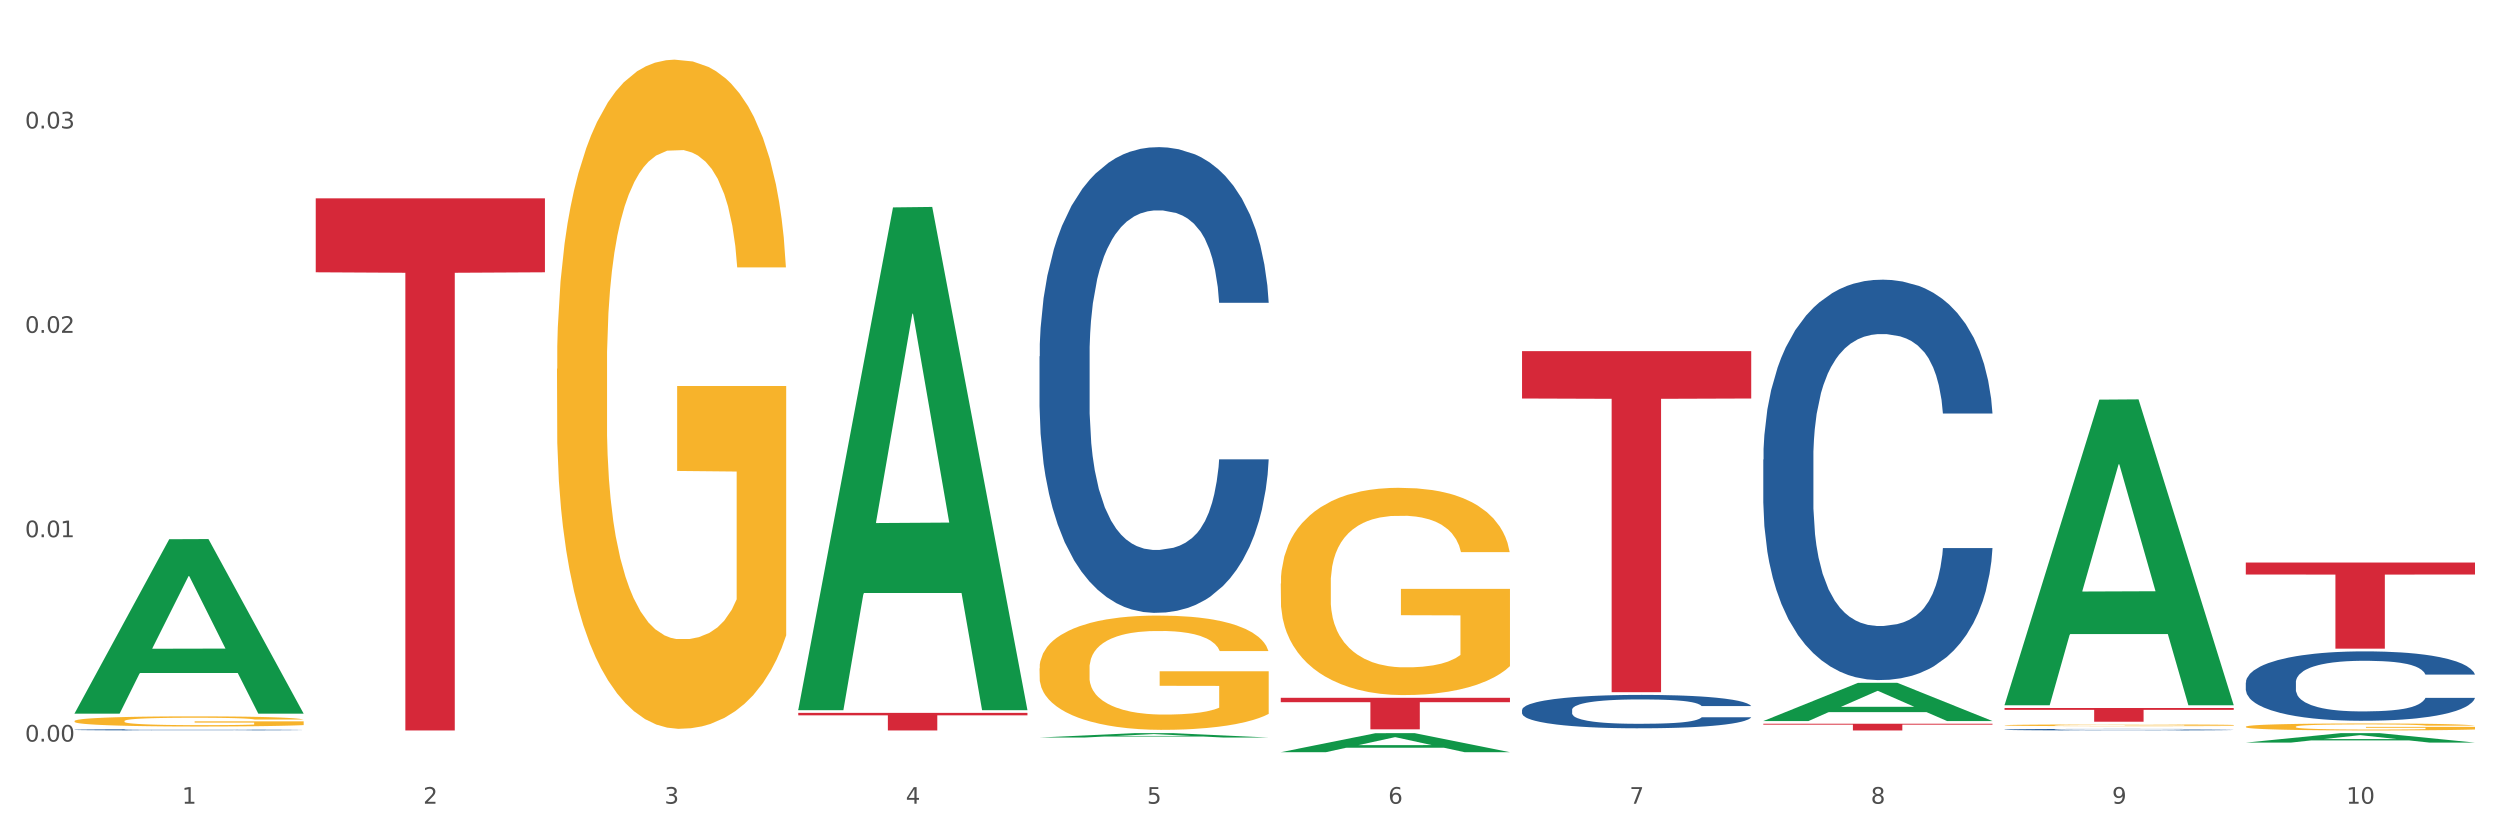 <?xml version="1.0" encoding="utf-8" standalone="no"?>
<!DOCTYPE svg PUBLIC "-//W3C//DTD SVG 1.1//EN"
  "http://www.w3.org/Graphics/SVG/1.1/DTD/svg11.dtd">
<svg xmlns:xlink="http://www.w3.org/1999/xlink" width="1080pt" height="360pt" viewBox="0 0 1080 360" xmlns="http://www.w3.org/2000/svg" version="1.1">
 <rect x="0" y="0" width="1080" height="360" fill="#333333" stroke="none"/>
 <defs>
  <style type="text/css">*{stroke-linejoin: round; stroke-linecap: butt}</style>
 </defs>
 <g id="figure_1">
  <g id="patch_1">
   <path d="M 0 360 
L 1080 360 
L 1080 0 
L 0 0 
z
" style="fill: #ffffff; stroke: #ffffff; stroke-linejoin: miter"/>
  </g>
  <g id="axes_1">
   <g id="matplotlib.axis_1">
    <g id="xtick_1">
     <g id="text_1">
      <!-- 1 -->
      <g style="fill: #4d4d4d" transform="translate(78.627 347.204) scale(0.096 -0.096)">
       <defs>
        <path id="DejaVuSans-31" d="M 794 531 
L 1825 531 
L 1825 4091 
L 703 3866 
L 703 4441 
L 1819 4666 
L 2450 4666 
L 2450 531 
L 3481 531 
L 3481 0 
L 794 0 
L 794 531 
z
" transform="scale(0.016)"/>
       </defs>
       <use xlink:href="#DejaVuSans-31"/>
      </g>
     </g>
    </g>
    <g id="xtick_2">
     <g id="text_2">
      <!-- 2 -->
      <g style="fill: #4d4d4d" transform="translate(182.851 347.204) scale(0.096 -0.096)">
       <defs>
        <path id="DejaVuSans-32" d="M 1228 531 
L 3431 531 
L 3431 0 
L 469 0 
L 469 531 
Q 828 903 1448 1529 
Q 2069 2156 2228 2338 
Q 2531 2678 2651 2914 
Q 2772 3150 2772 3378 
Q 2772 3750 2511 3984 
Q 2250 4219 1831 4219 
Q 1534 4219 1204 4116 
Q 875 4013 500 3803 
L 500 4441 
Q 881 4594 1212 4672 
Q 1544 4750 1819 4750 
Q 2544 4750 2975 4387 
Q 3406 4025 3406 3419 
Q 3406 3131 3298 2873 
Q 3191 2616 2906 2266 
Q 2828 2175 2409 1742 
Q 1991 1309 1228 531 
z
" transform="scale(0.016)"/>
       </defs>
       <use xlink:href="#DejaVuSans-32"/>
      </g>
     </g>
    </g>
    <g id="xtick_3">
     <g id="text_3">
      <!-- 3 -->
      <g style="fill: #4d4d4d" transform="translate(287.074 347.204) scale(0.096 -0.096)">
       <defs>
        <path id="DejaVuSans-33" d="M 2597 2516 
Q 3050 2419 3304 2112 
Q 3559 1806 3559 1356 
Q 3559 666 3084 287 
Q 2609 -91 1734 -91 
Q 1441 -91 1130 -33 
Q 819 25 488 141 
L 488 750 
Q 750 597 1062 519 
Q 1375 441 1716 441 
Q 2309 441 2620 675 
Q 2931 909 2931 1356 
Q 2931 1769 2642 2001 
Q 2353 2234 1838 2234 
L 1294 2234 
L 1294 2753 
L 1863 2753 
Q 2328 2753 2575 2939 
Q 2822 3125 2822 3475 
Q 2822 3834 2567 4026 
Q 2313 4219 1838 4219 
Q 1578 4219 1281 4162 
Q 984 4106 628 3988 
L 628 4550 
Q 988 4650 1302 4700 
Q 1616 4750 1894 4750 
Q 2613 4750 3031 4423 
Q 3450 4097 3450 3541 
Q 3450 3153 3228 2886 
Q 3006 2619 2597 2516 
z
" transform="scale(0.016)"/>
       </defs>
       <use xlink:href="#DejaVuSans-33"/>
      </g>
     </g>
    </g>
    <g id="xtick_4">
     <g id="text_4">
      <!-- 4 -->
      <g style="fill: #4d4d4d" transform="translate(391.298 347.204) scale(0.096 -0.096)">
       <defs>
        <path id="DejaVuSans-34" d="M 2419 4116 
L 825 1625 
L 2419 1625 
L 2419 4116 
z
M 2253 4666 
L 3047 4666 
L 3047 1625 
L 3713 1625 
L 3713 1100 
L 3047 1100 
L 3047 0 
L 2419 0 
L 2419 1100 
L 313 1100 
L 313 1709 
L 2253 4666 
z
" transform="scale(0.016)"/>
       </defs>
       <use xlink:href="#DejaVuSans-34"/>
      </g>
     </g>
    </g>
    <g id="xtick_5">
     <g id="text_5">
      <!-- 5 -->
      <g style="fill: #4d4d4d" transform="translate(495.522 347.204) scale(0.096 -0.096)">
       <defs>
        <path id="DejaVuSans-35" d="M 691 4666 
L 3169 4666 
L 3169 4134 
L 1269 4134 
L 1269 2991 
Q 1406 3038 1543 3061 
Q 1681 3084 1819 3084 
Q 2600 3084 3056 2656 
Q 3513 2228 3513 1497 
Q 3513 744 3044 326 
Q 2575 -91 1722 -91 
Q 1428 -91 1123 -41 
Q 819 9 494 109 
L 494 744 
Q 775 591 1075 516 
Q 1375 441 1709 441 
Q 2250 441 2565 725 
Q 2881 1009 2881 1497 
Q 2881 1984 2565 2268 
Q 2250 2553 1709 2553 
Q 1456 2553 1204 2497 
Q 953 2441 691 2322 
L 691 4666 
z
" transform="scale(0.016)"/>
       </defs>
       <use xlink:href="#DejaVuSans-35"/>
      </g>
     </g>
    </g>
    <g id="xtick_6">
     <g id="text_6">
      <!-- 6 -->
      <g style="fill: #4d4d4d" transform="translate(599.745 347.204) scale(0.096 -0.096)">
       <defs>
        <path id="DejaVuSans-36" d="M 2113 2584 
Q 1688 2584 1439 2293 
Q 1191 2003 1191 1497 
Q 1191 994 1439 701 
Q 1688 409 2113 409 
Q 2538 409 2786 701 
Q 3034 994 3034 1497 
Q 3034 2003 2786 2293 
Q 2538 2584 2113 2584 
z
M 3366 4563 
L 3366 3988 
Q 3128 4100 2886 4159 
Q 2644 4219 2406 4219 
Q 1781 4219 1451 3797 
Q 1122 3375 1075 2522 
Q 1259 2794 1537 2939 
Q 1816 3084 2150 3084 
Q 2853 3084 3261 2657 
Q 3669 2231 3669 1497 
Q 3669 778 3244 343 
Q 2819 -91 2113 -91 
Q 1303 -91 875 529 
Q 447 1150 447 2328 
Q 447 3434 972 4092 
Q 1497 4750 2381 4750 
Q 2619 4750 2861 4703 
Q 3103 4656 3366 4563 
z
" transform="scale(0.016)"/>
       </defs>
       <use xlink:href="#DejaVuSans-36"/>
      </g>
     </g>
    </g>
    <g id="xtick_7">
     <g id="text_7">
      <!-- 7 -->
      <g style="fill: #4d4d4d" transform="translate(703.969 347.204) scale(0.096 -0.096)">
       <defs>
        <path id="DejaVuSans-37" d="M 525 4666 
L 3525 4666 
L 3525 4397 
L 1831 0 
L 1172 0 
L 2766 4134 
L 525 4134 
L 525 4666 
z
" transform="scale(0.016)"/>
       </defs>
       <use xlink:href="#DejaVuSans-37"/>
      </g>
     </g>
    </g>
    <g id="xtick_8">
     <g id="text_8">
      <!-- 8 -->
      <g style="fill: #4d4d4d" transform="translate(808.193 347.204) scale(0.096 -0.096)">
       <defs>
        <path id="DejaVuSans-38" d="M 2034 2216 
Q 1584 2216 1326 1975 
Q 1069 1734 1069 1313 
Q 1069 891 1326 650 
Q 1584 409 2034 409 
Q 2484 409 2743 651 
Q 3003 894 3003 1313 
Q 3003 1734 2745 1975 
Q 2488 2216 2034 2216 
z
M 1403 2484 
Q 997 2584 770 2862 
Q 544 3141 544 3541 
Q 544 4100 942 4425 
Q 1341 4750 2034 4750 
Q 2731 4750 3128 4425 
Q 3525 4100 3525 3541 
Q 3525 3141 3298 2862 
Q 3072 2584 2669 2484 
Q 3125 2378 3379 2068 
Q 3634 1759 3634 1313 
Q 3634 634 3220 271 
Q 2806 -91 2034 -91 
Q 1263 -91 848 271 
Q 434 634 434 1313 
Q 434 1759 690 2068 
Q 947 2378 1403 2484 
z
M 1172 3481 
Q 1172 3119 1398 2916 
Q 1625 2713 2034 2713 
Q 2441 2713 2670 2916 
Q 2900 3119 2900 3481 
Q 2900 3844 2670 4047 
Q 2441 4250 2034 4250 
Q 1625 4250 1398 4047 
Q 1172 3844 1172 3481 
z
" transform="scale(0.016)"/>
       </defs>
       <use xlink:href="#DejaVuSans-38"/>
      </g>
     </g>
    </g>
    <g id="xtick_9">
     <g id="text_9">
      <!-- 9 -->
      <g style="fill: #4d4d4d" transform="translate(912.416 347.204) scale(0.096 -0.096)">
       <defs>
        <path id="DejaVuSans-39" d="M 703 97 
L 703 672 
Q 941 559 1184 500 
Q 1428 441 1663 441 
Q 2288 441 2617 861 
Q 2947 1281 2994 2138 
Q 2813 1869 2534 1725 
Q 2256 1581 1919 1581 
Q 1219 1581 811 2004 
Q 403 2428 403 3163 
Q 403 3881 828 4315 
Q 1253 4750 1959 4750 
Q 2769 4750 3195 4129 
Q 3622 3509 3622 2328 
Q 3622 1225 3098 567 
Q 2575 -91 1691 -91 
Q 1453 -91 1209 -44 
Q 966 3 703 97 
z
M 1959 2075 
Q 2384 2075 2632 2365 
Q 2881 2656 2881 3163 
Q 2881 3666 2632 3958 
Q 2384 4250 1959 4250 
Q 1534 4250 1286 3958 
Q 1038 3666 1038 3163 
Q 1038 2656 1286 2365 
Q 1534 2075 1959 2075 
z
" transform="scale(0.016)"/>
       </defs>
       <use xlink:href="#DejaVuSans-39"/>
      </g>
     </g>
    </g>
    <g id="xtick_10">
     <g id="text_10">
      <!-- 10 -->
      <g style="fill: #4d4d4d" transform="translate(1013.586 347.204) scale(0.096 -0.096)">
       <defs>
        <path id="DejaVuSans-30" d="M 2034 4250 
Q 1547 4250 1301 3770 
Q 1056 3291 1056 2328 
Q 1056 1369 1301 889 
Q 1547 409 2034 409 
Q 2525 409 2770 889 
Q 3016 1369 3016 2328 
Q 3016 3291 2770 3770 
Q 2525 4250 2034 4250 
z
M 2034 4750 
Q 2819 4750 3233 4129 
Q 3647 3509 3647 2328 
Q 3647 1150 3233 529 
Q 2819 -91 2034 -91 
Q 1250 -91 836 529 
Q 422 1150 422 2328 
Q 422 3509 836 4129 
Q 1250 4750 2034 4750 
z
" transform="scale(0.016)"/>
       </defs>
       <use xlink:href="#DejaVuSans-31"/>
       <use xlink:href="#DejaVuSans-30" transform="translate(63.623 0)"/>
      </g>
     </g>
    </g>
    <g id="xtick_11"/>
    <g id="xtick_12"/>
    <g id="xtick_13"/>
    <g id="xtick_14"/>
    <g id="xtick_15"/>
    <g id="xtick_16"/>
    <g id="xtick_17"/>
    <g id="xtick_18"/>
    <g id="xtick_19"/>
   </g>
   <g id="matplotlib.axis_2">
    <g id="ytick_1">
     <g id="text_11">
      <!-- 0.00 -->
      <g style="fill: #4d4d4d" transform="translate(10.8 320.37) scale(0.096 -0.096)">
       <defs>
        <path id="DejaVuSans-2e" d="M 684 794 
L 1344 794 
L 1344 0 
L 684 0 
L 684 794 
z
" transform="scale(0.016)"/>
       </defs>
       <use xlink:href="#DejaVuSans-30"/>
       <use xlink:href="#DejaVuSans-2e" transform="translate(63.623 0)"/>
       <use xlink:href="#DejaVuSans-30" transform="translate(95.41 0)"/>
       <use xlink:href="#DejaVuSans-30" transform="translate(159.033 0)"/>
      </g>
     </g>
    </g>
    <g id="ytick_2">
     <g id="text_12">
      <!-- 0.01 -->
      <g style="fill: #4d4d4d" transform="translate(10.8 232.079) scale(0.096 -0.096)">
       <use xlink:href="#DejaVuSans-30"/>
       <use xlink:href="#DejaVuSans-2e" transform="translate(63.623 0)"/>
       <use xlink:href="#DejaVuSans-30" transform="translate(95.41 0)"/>
       <use xlink:href="#DejaVuSans-31" transform="translate(159.033 0)"/>
      </g>
     </g>
    </g>
    <g id="ytick_3">
     <g id="text_13">
      <!-- 0.02 -->
      <g style="fill: #4d4d4d" transform="translate(10.8 143.789) scale(0.096 -0.096)">
       <use xlink:href="#DejaVuSans-30"/>
       <use xlink:href="#DejaVuSans-2e" transform="translate(63.623 0)"/>
       <use xlink:href="#DejaVuSans-30" transform="translate(95.41 0)"/>
       <use xlink:href="#DejaVuSans-32" transform="translate(159.033 0)"/>
      </g>
     </g>
    </g>
    <g id="ytick_4">
     <g id="text_14">
      <!-- 0.03 -->
      <g style="fill: #4d4d4d" transform="translate(10.8 55.498) scale(0.096 -0.096)">
       <use xlink:href="#DejaVuSans-30"/>
       <use xlink:href="#DejaVuSans-2e" transform="translate(63.623 0)"/>
       <use xlink:href="#DejaVuSans-30" transform="translate(95.41 0)"/>
       <use xlink:href="#DejaVuSans-33" transform="translate(159.033 0)"/>
      </g>
     </g>
    </g>
    <g id="ytick_5"/>
    <g id="ytick_6"/>
    <g id="ytick_7"/>
   </g>
   <g id="PolyCollection_1">
    <path d="M 32.175 308.164 
L 32.277 308.094 
L 73.107 232.945 
L 90.051 232.874 
L 131.187 308.306 
L 111.589 308.306 
L 102.709 290.741 
L 60.552 290.741 
L 60.246 291.024 
L 51.671 308.306 
L 32.175 308.306 
L 32.175 308.164 
L 65.86 280.258 
L 97.401 280.187 
L 81.783 248.952 
L 81.579 248.811 
L 81.375 249.023 
L 65.758 280.187 
L 65.86 280.258 
L 32.175 308.164 
z
" clip-path="url(#p5973d3cd33)" style="fill: #109648"/>
    <path d="M 657.517 306.68 
L 657.634 306.667 
L 657.634 306.298 
L 657.985 305.797 
L 659.272 304.875 
L 660.911 304.176 
L 663.72 303.359 
L 665.241 303.017 
L 667.231 302.634 
L 671.327 302.015 
L 676.008 301.488 
L 679.285 301.198 
L 681.743 301.013 
L 687.244 300.684 
L 690.404 300.539 
L 693.681 300.42 
L 696.49 300.341 
L 701.171 300.249 
L 704.916 300.21 
L 709.247 300.196 
L 712.875 300.21 
L 717.673 300.262 
L 724.695 300.42 
L 727.387 300.513 
L 731.015 300.671 
L 734.76 300.882 
L 737.803 301.093 
L 741.314 301.396 
L 744.943 301.791 
L 748.454 302.292 
L 750.911 302.753 
L 752.901 303.241 
L 754.657 303.834 
L 755.944 304.479 
L 756.529 305.02 
L 735.112 305.02 
L 734.526 304.532 
L 733.356 304.005 
L 732.186 303.649 
L 730.898 303.359 
L 728.909 303.03 
L 727.153 302.819 
L 724.227 302.569 
L 721.535 302.41 
L 719.312 302.318 
L 716.62 302.239 
L 710.885 302.16 
L 706.789 302.16 
L 704.214 302.186 
L 701.054 302.252 
L 698.362 302.345 
L 695.202 302.503 
L 692.745 302.674 
L 690.287 302.898 
L 688.882 303.056 
L 686.776 303.346 
L 685.371 303.583 
L 683.499 303.992 
L 682.445 304.282 
L 680.573 305.033 
L 679.754 305.586 
L 679.402 305.969 
L 679.168 306.39 
L 679.168 308.446 
L 679.871 309.369 
L 680.456 309.764 
L 681.392 310.212 
L 683.148 310.792 
L 685.722 311.359 
L 688.414 311.767 
L 690.638 312.017 
L 692.745 312.202 
L 694.851 312.347 
L 697.426 312.479 
L 699.533 312.558 
L 702.693 312.637 
L 706.438 312.676 
L 709.364 312.676 
L 715.332 312.61 
L 718.024 312.545 
L 720.599 312.452 
L 723.408 312.307 
L 725.632 312.149 
L 726.919 312.031 
L 729.026 311.78 
L 730.664 311.517 
L 732.069 311.214 
L 733.005 310.95 
L 734.058 310.555 
L 734.877 310.107 
L 735.112 309.869 
L 756.529 309.869 
L 756.061 310.344 
L 755.242 310.805 
L 753.603 311.424 
L 752.316 311.78 
L 750.326 312.215 
L 748.22 312.584 
L 745.294 312.993 
L 742.602 313.296 
L 739.793 313.559 
L 736.75 313.797 
L 731.249 314.126 
L 729.26 314.218 
L 725.046 314.376 
L 721.769 314.469 
L 716.971 314.561 
L 712.055 314.614 
L 706.906 314.627 
L 702.341 314.6 
L 697.309 314.521 
L 694.149 314.442 
L 690.638 314.324 
L 686.542 314.139 
L 682.679 313.915 
L 679.051 313.652 
L 675.657 313.348 
L 672.497 313.006 
L 668.401 312.439 
L 665.358 311.886 
L 663.134 311.372 
L 661.613 310.937 
L 660.091 310.383 
L 659.272 310.001 
L 657.985 309.079 
L 657.517 308.222 
L 657.517 306.68 
z
" clip-path="url(#p5973d3cd33)" style="fill: #255c99"/>
    <path d="M 761.74 198.541 
L 761.857 198.383 
L 761.857 193.959 
L 762.208 187.956 
L 763.496 176.897 
L 765.134 168.524 
L 767.943 158.729 
L 769.465 154.621 
L 771.454 150.04 
L 775.551 142.614 
L 780.232 136.295 
L 783.509 132.819 
L 785.967 130.608 
L 791.467 126.658 
L 794.627 124.92 
L 797.904 123.498 
L 800.713 122.55 
L 805.395 121.445 
L 809.14 120.971 
L 813.47 120.813 
L 817.098 120.971 
L 821.897 121.603 
L 828.919 123.498 
L 831.611 124.604 
L 835.239 126.5 
L 838.984 129.028 
L 842.027 131.556 
L 845.538 135.189 
L 849.166 139.929 
L 852.677 145.932 
L 855.135 151.462 
L 857.125 157.307 
L 858.88 164.416 
L 860.168 172.158 
L 860.753 178.635 
L 839.335 178.635 
L 838.75 172.79 
L 837.58 166.47 
L 836.409 162.205 
L 835.122 158.729 
L 833.132 154.779 
L 831.377 152.252 
L 828.451 149.25 
L 825.759 147.354 
L 823.535 146.248 
L 820.843 145.3 
L 815.109 144.352 
L 811.012 144.352 
L 808.438 144.668 
L 805.278 145.458 
L 802.586 146.564 
L 799.426 148.46 
L 796.968 150.514 
L 794.51 153.199 
L 793.106 155.095 
L 790.999 158.571 
L 789.595 161.415 
L 787.722 166.312 
L 786.669 169.788 
L 784.796 178.793 
L 783.977 185.428 
L 783.626 190.01 
L 783.392 195.065 
L 783.392 219.711 
L 784.094 230.77 
L 784.679 235.509 
L 785.616 240.881 
L 787.371 247.832 
L 789.946 254.625 
L 792.638 259.523 
L 794.862 262.525 
L 796.968 264.736 
L 799.075 266.474 
L 801.65 268.054 
L 803.756 269.002 
L 806.916 269.95 
L 810.661 270.424 
L 813.587 270.424 
L 819.556 269.634 
L 822.248 268.844 
L 824.823 267.738 
L 827.632 266 
L 829.855 264.105 
L 831.143 262.683 
L 833.249 259.681 
L 834.888 256.521 
L 836.292 252.888 
L 837.229 249.728 
L 838.282 244.988 
L 839.101 239.617 
L 839.335 236.773 
L 860.753 236.773 
L 860.285 242.461 
L 859.465 247.99 
L 857.827 255.415 
L 856.539 259.681 
L 854.55 264.894 
L 852.443 269.318 
L 849.517 274.216 
L 846.825 277.849 
L 844.017 281.009 
L 840.974 283.853 
L 835.473 287.802 
L 833.483 288.908 
L 829.27 290.804 
L 825.993 291.91 
L 821.195 293.016 
L 816.279 293.648 
L 811.13 293.806 
L 806.565 293.49 
L 801.533 292.542 
L 798.373 291.594 
L 794.862 290.172 
L 790.765 287.96 
L 786.903 285.274 
L 783.275 282.115 
L 779.881 278.481 
L 776.721 274.374 
L 772.625 267.58 
L 769.582 260.945 
L 767.358 254.783 
L 765.837 249.57 
L 764.315 242.935 
L 763.496 238.353 
L 762.208 227.294 
L 761.74 217.025 
L 761.74 198.541 
z
" clip-path="url(#p5973d3cd33)" style="fill: #255c99"/>
    <path d="M 865.964 315.186 
L 866.081 315.185 
L 866.081 315.168 
L 866.432 315.144 
L 867.719 315.101 
L 869.358 315.068 
L 872.167 315.03 
L 873.688 315.014 
L 875.678 314.996 
L 879.774 314.967 
L 884.456 314.942 
L 887.733 314.929 
L 890.19 314.92 
L 895.691 314.904 
L 898.851 314.898 
L 902.128 314.892 
L 904.937 314.888 
L 909.618 314.884 
L 913.364 314.882 
L 917.694 314.882 
L 921.322 314.882 
L 926.12 314.885 
L 933.143 314.892 
L 935.834 314.896 
L 939.463 314.904 
L 943.208 314.914 
L 946.251 314.924 
L 949.762 314.938 
L 953.39 314.956 
L 956.901 314.98 
L 959.359 315.002 
L 961.348 315.024 
L 963.104 315.052 
L 964.391 315.083 
L 964.976 315.108 
L 943.559 315.108 
L 942.974 315.085 
L 941.803 315.06 
L 940.633 315.044 
L 939.346 315.03 
L 937.356 315.015 
L 935.6 315.005 
L 932.674 314.993 
L 929.983 314.985 
L 927.759 314.981 
L 925.067 314.977 
L 919.332 314.974 
L 915.236 314.974 
L 912.661 314.975 
L 909.501 314.978 
L 906.81 314.982 
L 903.65 314.99 
L 901.192 314.998 
L 898.734 315.008 
L 897.33 315.016 
L 895.223 315.029 
L 893.819 315.04 
L 891.946 315.06 
L 890.893 315.073 
L 889.02 315.108 
L 888.201 315.134 
L 887.85 315.152 
L 887.616 315.172 
L 887.616 315.269 
L 888.318 315.312 
L 888.903 315.33 
L 889.839 315.351 
L 891.595 315.379 
L 894.17 315.405 
L 896.861 315.424 
L 899.085 315.436 
L 901.192 315.445 
L 903.298 315.452 
L 905.873 315.458 
L 907.98 315.461 
L 911.14 315.465 
L 914.885 315.467 
L 917.811 315.467 
L 923.78 315.464 
L 926.472 315.461 
L 929.046 315.457 
L 931.855 315.45 
L 934.079 315.442 
L 935.366 315.437 
L 937.473 315.425 
L 939.111 315.413 
L 940.516 315.398 
L 941.452 315.386 
L 942.505 315.367 
L 943.325 315.346 
L 943.559 315.335 
L 964.976 315.335 
L 964.508 315.358 
L 963.689 315.379 
L 962.05 315.408 
L 960.763 315.425 
L 958.773 315.445 
L 956.667 315.463 
L 953.741 315.482 
L 951.049 315.496 
L 948.24 315.508 
L 945.197 315.52 
L 939.697 315.535 
L 937.707 315.539 
L 933.494 315.547 
L 930.217 315.551 
L 925.418 315.555 
L 920.503 315.558 
L 915.353 315.558 
L 910.789 315.557 
L 905.756 315.554 
L 902.596 315.55 
L 899.085 315.544 
L 894.989 315.536 
L 891.127 315.525 
L 887.499 315.513 
L 884.105 315.499 
L 880.945 315.482 
L 876.848 315.456 
L 873.805 315.43 
L 871.582 315.406 
L 870.06 315.385 
L 868.539 315.359 
L 867.719 315.342 
L 866.432 315.298 
L 865.964 315.258 
L 865.964 315.186 
z
" clip-path="url(#p5973d3cd33)" style="fill: #255c99"/>
    <path d="M 970.188 294.865 
L 970.305 294.838 
L 970.305 294.071 
L 970.656 293.03 
L 971.943 291.113 
L 973.582 289.662 
L 976.39 287.964 
L 977.912 287.252 
L 979.902 286.458 
L 983.998 285.171 
L 988.679 284.076 
L 991.956 283.473 
L 994.414 283.09 
L 999.915 282.405 
L 1003.075 282.104 
L 1006.352 281.858 
L 1009.161 281.693 
L 1013.842 281.502 
L 1017.587 281.42 
L 1021.917 281.392 
L 1025.546 281.42 
L 1030.344 281.529 
L 1037.366 281.858 
L 1040.058 282.049 
L 1043.686 282.378 
L 1047.431 282.816 
L 1050.474 283.254 
L 1053.985 283.884 
L 1057.613 284.706 
L 1061.125 285.746 
L 1063.582 286.705 
L 1065.572 287.718 
L 1067.327 288.95 
L 1068.615 290.292 
L 1069.2 291.415 
L 1047.782 291.415 
L 1047.197 290.401 
L 1046.027 289.306 
L 1044.857 288.567 
L 1043.569 287.964 
L 1041.58 287.28 
L 1039.824 286.842 
L 1036.898 286.321 
L 1034.206 285.993 
L 1031.983 285.801 
L 1029.291 285.637 
L 1023.556 285.472 
L 1019.46 285.472 
L 1016.885 285.527 
L 1013.725 285.664 
L 1011.033 285.856 
L 1007.873 286.184 
L 1005.415 286.54 
L 1002.958 287.006 
L 1001.553 287.334 
L 999.447 287.937 
L 998.042 288.43 
L 996.17 289.279 
L 995.116 289.881 
L 993.244 291.442 
L 992.424 292.592 
L 992.073 293.386 
L 991.839 294.263 
L 991.839 298.534 
L 992.541 300.451 
L 993.127 301.273 
L 994.063 302.204 
L 995.818 303.409 
L 998.393 304.586 
L 1001.085 305.435 
L 1003.309 305.955 
L 1005.415 306.339 
L 1007.522 306.64 
L 1010.097 306.914 
L 1012.203 307.078 
L 1015.363 307.242 
L 1019.109 307.325 
L 1022.035 307.325 
L 1028.003 307.188 
L 1030.695 307.051 
L 1033.27 306.859 
L 1036.079 306.558 
L 1038.303 306.229 
L 1039.59 305.983 
L 1041.697 305.463 
L 1043.335 304.915 
L 1044.739 304.285 
L 1045.676 303.737 
L 1046.729 302.916 
L 1047.548 301.985 
L 1047.782 301.492 
L 1069.2 301.492 
L 1068.732 302.478 
L 1067.913 303.436 
L 1066.274 304.723 
L 1064.987 305.463 
L 1062.997 306.366 
L 1060.89 307.133 
L 1057.965 307.982 
L 1055.273 308.612 
L 1052.464 309.159 
L 1049.421 309.652 
L 1043.92 310.337 
L 1041.931 310.528 
L 1037.717 310.857 
L 1034.44 311.049 
L 1029.642 311.24 
L 1024.726 311.35 
L 1019.577 311.377 
L 1015.012 311.323 
L 1009.98 311.158 
L 1006.82 310.994 
L 1003.309 310.748 
L 999.212 310.364 
L 995.35 309.899 
L 991.722 309.351 
L 988.328 308.721 
L 985.168 308.009 
L 981.072 306.832 
L 978.029 305.682 
L 975.805 304.614 
L 974.284 303.71 
L 972.762 302.56 
L 971.943 301.766 
L 970.656 299.849 
L 970.188 298.069 
L 970.188 294.865 
z
" clip-path="url(#p5973d3cd33)" style="fill: #255c99"/>
    <path d="M 136.399 85.683 
L 235.411 85.683 
L 235.411 117.628 
L 196.463 117.844 
L 196.463 315.558 
L 175.112 315.558 
L 175.112 117.844 
L 136.399 117.628 
L 136.399 85.899 
L 136.399 85.683 
z
" clip-path="url(#p5973d3cd33)" style="fill: #d62839"/>
    <path d="M 344.846 307.959 
L 443.858 307.959 
L 443.858 309.015 
L 404.91 309.022 
L 404.91 315.558 
L 383.559 315.558 
L 383.559 309.022 
L 344.846 309.015 
L 344.846 307.966 
L 344.846 307.959 
z
" clip-path="url(#p5973d3cd33)" style="fill: #d62839"/>
    <path d="M 553.293 301.445 
L 652.306 301.445 
L 652.306 303.337 
L 613.358 303.35 
L 613.358 315.062 
L 592.006 315.062 
L 592.006 303.35 
L 553.293 303.337 
L 553.293 301.458 
L 553.293 301.445 
z
" clip-path="url(#p5973d3cd33)" style="fill: #d62839"/>
    <path d="M 657.517 151.678 
L 756.529 151.678 
L 756.529 172.156 
L 717.581 172.294 
L 717.581 299.033 
L 696.23 299.033 
L 696.23 172.294 
L 657.517 172.156 
L 657.517 151.817 
L 657.517 151.678 
z
" clip-path="url(#p5973d3cd33)" style="fill: #d62839"/>
    <path d="M 761.74 312.663 
L 860.753 312.663 
L 860.753 313.066 
L 821.805 313.068 
L 821.805 315.558 
L 800.454 315.558 
L 800.454 313.068 
L 761.74 313.066 
L 761.74 312.666 
L 761.74 312.663 
z
" clip-path="url(#p5973d3cd33)" style="fill: #d62839"/>
    <path d="M 865.964 305.844 
L 964.976 305.844 
L 964.976 306.67 
L 926.028 306.675 
L 926.028 311.79 
L 904.677 311.79 
L 904.677 306.675 
L 865.964 306.67 
L 865.964 305.849 
L 865.964 305.844 
z
" clip-path="url(#p5973d3cd33)" style="fill: #d62839"/>
    <path d="M 970.188 243.018 
L 1069.2 243.018 
L 1069.2 248.189 
L 1030.252 248.224 
L 1030.252 280.228 
L 1008.901 280.228 
L 1008.901 248.224 
L 970.188 248.189 
L 970.188 243.053 
L 970.188 243.018 
z
" clip-path="url(#p5973d3cd33)" style="fill: #d62839"/>
    <path d="M 32.175 311.495 
L 32.292 311.491 
L 32.292 311.347 
L 32.526 311.223 
L 33.695 310.923 
L 35.448 310.674 
L 36.734 310.542 
L 38.02 310.434 
L 39.54 310.326 
L 41.41 310.214 
L 44.8 310.05 
L 46.904 309.966 
L 49.476 309.878 
L 54.152 309.75 
L 57.542 309.678 
L 61.049 309.618 
L 66.777 309.546 
L 70.517 309.514 
L 74.492 309.49 
L 79.285 309.474 
L 82.909 309.47 
L 90.858 309.482 
L 97.638 309.518 
L 100.911 309.546 
L 105.119 309.594 
L 107.34 309.626 
L 110.964 309.69 
L 114.705 309.774 
L 117.277 309.846 
L 121.134 309.982 
L 124.057 310.118 
L 126.745 310.286 
L 128.148 310.402 
L 129.2 310.51 
L 130.135 310.634 
L 131.071 310.831 
L 110.029 310.831 
L 109.211 310.69 
L 107.925 310.558 
L 106.054 310.43 
L 104.418 310.35 
L 101.612 310.25 
L 99.041 310.186 
L 96.352 310.138 
L 93.079 310.098 
L 90.507 310.078 
L 86.883 310.062 
L 79.752 310.066 
L 74.96 310.098 
L 71.686 310.138 
L 69.582 310.174 
L 67.712 310.214 
L 65.608 310.27 
L 63.153 310.354 
L 61.399 310.43 
L 59.646 310.526 
L 58.243 310.622 
L 56.957 310.734 
L 55.905 310.855 
L 55.087 310.979 
L 54.386 311.131 
L 53.801 311.383 
L 53.801 311.931 
L 54.035 312.055 
L 54.619 312.219 
L 55.321 312.343 
L 56.49 312.491 
L 57.542 312.591 
L 59.529 312.735 
L 61.75 312.855 
L 63.504 312.931 
L 65.257 312.995 
L 68.296 313.083 
L 71.686 313.156 
L 74.609 313.2 
L 78.583 313.24 
L 81.272 313.256 
L 83.61 313.264 
L 89.338 313.264 
L 93.429 313.252 
L 97.988 313.224 
L 101.495 313.188 
L 104.418 313.144 
L 107.691 313.071 
L 109.795 313.003 
L 109.795 312.167 
L 84.078 312.163 
L 84.078 311.607 
L 131.187 311.607 
L 131.187 313.24 
L 129.2 313.324 
L 126.979 313.4 
L 124.641 313.468 
L 121.134 313.552 
L 116.926 313.632 
L 113.185 313.688 
L 109.211 313.736 
L 104.535 313.78 
L 98.456 313.82 
L 94.715 313.836 
L 90.039 313.848 
L 84.545 313.852 
L 79.752 313.844 
L 75.076 313.824 
L 70.167 313.788 
L 65.374 313.736 
L 61.75 313.684 
L 58.126 313.62 
L 54.269 313.536 
L 51.229 313.456 
L 48.891 313.384 
L 46.32 313.292 
L 43.514 313.172 
L 41.41 313.063 
L 39.54 312.951 
L 37.552 312.807 
L 36.15 312.683 
L 34.747 312.527 
L 33.928 312.411 
L 32.993 312.231 
L 32.292 311.979 
L 32.175 311.495 
z
" clip-path="url(#p5973d3cd33)" style="fill: #f7b32b"/>
    <path d="M 449.069 153.961 
L 449.187 153.778 
L 449.187 148.633 
L 449.538 141.65 
L 450.825 128.788 
L 452.464 119.049 
L 455.272 107.657 
L 456.794 102.879 
L 458.783 97.55 
L 462.88 88.914 
L 467.561 81.564 
L 470.838 77.522 
L 473.296 74.949 
L 478.797 70.356 
L 481.957 68.334 
L 485.234 66.681 
L 488.042 65.578 
L 492.724 64.292 
L 496.469 63.741 
L 500.799 63.557 
L 504.427 63.741 
L 509.226 64.476 
L 516.248 66.681 
L 518.94 67.967 
L 522.568 70.172 
L 526.313 73.112 
L 529.356 76.052 
L 532.867 80.278 
L 536.495 85.791 
L 540.006 92.773 
L 542.464 99.204 
L 544.454 106.003 
L 546.209 114.272 
L 547.497 123.275 
L 548.082 130.809 
L 526.664 130.809 
L 526.079 124.01 
L 524.909 116.66 
L 523.738 111.699 
L 522.451 107.657 
L 520.461 103.063 
L 518.706 100.123 
L 515.78 96.632 
L 513.088 94.427 
L 510.864 93.14 
L 508.173 92.038 
L 502.438 90.935 
L 498.342 90.935 
L 495.767 91.303 
L 492.607 92.222 
L 489.915 93.508 
L 486.755 95.713 
L 484.297 98.102 
L 481.84 101.225 
L 480.435 103.43 
L 478.328 107.473 
L 476.924 110.78 
L 475.051 116.477 
L 473.998 120.519 
L 472.126 130.993 
L 471.306 138.71 
L 470.955 144.039 
L 470.721 149.919 
L 470.721 178.584 
L 471.423 191.446 
L 472.009 196.959 
L 472.945 203.206 
L 474.7 211.291 
L 477.275 219.192 
L 479.967 224.888 
L 482.191 228.38 
L 484.297 230.952 
L 486.404 232.973 
L 488.979 234.811 
L 491.085 235.913 
L 494.245 237.016 
L 497.991 237.567 
L 500.916 237.567 
L 506.885 236.648 
L 509.577 235.73 
L 512.152 234.443 
L 514.961 232.422 
L 517.184 230.217 
L 518.472 228.563 
L 520.578 225.072 
L 522.217 221.397 
L 523.621 217.171 
L 524.558 213.496 
L 525.611 207.984 
L 526.43 201.736 
L 526.664 198.429 
L 548.082 198.429 
L 547.614 205.044 
L 546.795 211.475 
L 545.156 220.111 
L 543.869 225.072 
L 541.879 231.136 
L 539.772 236.281 
L 536.846 241.977 
L 534.155 246.203 
L 531.346 249.878 
L 528.303 253.186 
L 522.802 257.779 
L 520.813 259.066 
L 516.599 261.271 
L 513.322 262.557 
L 508.524 263.843 
L 503.608 264.578 
L 498.459 264.762 
L 493.894 264.394 
L 488.862 263.292 
L 485.702 262.189 
L 482.191 260.536 
L 478.094 257.963 
L 474.232 254.839 
L 470.604 251.164 
L 467.21 246.938 
L 464.05 242.161 
L 459.954 234.26 
L 456.911 226.542 
L 454.687 219.376 
L 453.166 213.312 
L 451.644 205.595 
L 450.825 200.266 
L 449.538 187.404 
L 449.069 175.46 
L 449.069 153.961 
z
" clip-path="url(#p5973d3cd33)" style="fill: #255c99"/>
    <path d="M 32.175 315.26 
L 32.292 315.259 
L 32.292 315.245 
L 32.643 315.226 
L 33.931 315.192 
L 35.569 315.165 
L 38.378 315.135 
L 39.899 315.122 
L 41.889 315.107 
L 45.985 315.084 
L 50.667 315.064 
L 53.944 315.053 
L 56.401 315.046 
L 61.902 315.034 
L 65.062 315.029 
L 68.339 315.024 
L 71.148 315.021 
L 75.829 315.018 
L 79.575 315.016 
L 83.905 315.016 
L 87.533 315.016 
L 92.331 315.018 
L 99.354 315.024 
L 102.045 315.028 
L 105.674 315.034 
L 109.419 315.041 
L 112.462 315.049 
L 115.973 315.061 
L 119.601 315.076 
L 123.112 315.094 
L 125.57 315.112 
L 127.559 315.13 
L 129.315 315.152 
L 130.602 315.177 
L 131.187 315.197 
L 109.77 315.197 
L 109.185 315.179 
L 108.014 315.159 
L 106.844 315.146 
L 105.557 315.135 
L 103.567 315.122 
L 101.811 315.114 
L 98.886 315.105 
L 96.194 315.099 
L 93.97 315.095 
L 91.278 315.093 
L 85.543 315.09 
L 81.447 315.09 
L 78.872 315.091 
L 75.712 315.093 
L 73.021 315.096 
L 69.861 315.102 
L 67.403 315.109 
L 64.945 315.117 
L 63.541 315.123 
L 61.434 315.134 
L 60.03 315.143 
L 58.157 315.158 
L 57.104 315.169 
L 55.231 315.198 
L 54.412 315.218 
L 54.061 315.233 
L 53.827 315.249 
L 53.827 315.326 
L 54.529 315.361 
L 55.114 315.376 
L 56.05 315.392 
L 57.806 315.414 
L 60.381 315.436 
L 63.072 315.451 
L 65.296 315.46 
L 67.403 315.467 
L 69.509 315.473 
L 72.084 315.478 
L 74.191 315.481 
L 77.351 315.484 
L 81.096 315.485 
L 84.022 315.485 
L 89.991 315.483 
L 92.683 315.48 
L 95.257 315.477 
L 98.066 315.471 
L 100.29 315.465 
L 101.577 315.461 
L 103.684 315.451 
L 105.322 315.442 
L 106.727 315.43 
L 107.663 315.42 
L 108.717 315.405 
L 109.536 315.388 
L 109.77 315.38 
L 131.187 315.38 
L 130.719 315.397 
L 129.9 315.415 
L 128.262 315.438 
L 126.974 315.451 
L 124.985 315.468 
L 122.878 315.482 
L 119.952 315.497 
L 117.26 315.508 
L 114.451 315.518 
L 111.408 315.527 
L 105.908 315.54 
L 103.918 315.543 
L 99.705 315.549 
L 96.428 315.553 
L 91.629 315.556 
L 86.714 315.558 
L 81.564 315.558 
L 77 315.558 
L 71.967 315.555 
L 68.807 315.552 
L 65.296 315.547 
L 61.2 315.54 
L 57.338 315.532 
L 53.71 315.522 
L 50.316 315.51 
L 47.156 315.498 
L 43.059 315.476 
L 40.016 315.455 
L 37.793 315.436 
L 36.271 315.42 
L 34.75 315.399 
L 33.931 315.384 
L 32.643 315.35 
L 32.175 315.318 
L 32.175 315.26 
z
" clip-path="url(#p5973d3cd33)" style="fill: #255c99"/>
    <path d="M 970.188 313.936 
L 970.304 313.933 
L 970.304 313.834 
L 970.538 313.748 
L 971.707 313.541 
L 973.461 313.371 
L 974.747 313.28 
L 976.032 313.205 
L 977.552 313.131 
L 979.422 313.054 
L 982.813 312.941 
L 984.917 312.883 
L 987.488 312.822 
L 992.164 312.734 
L 995.554 312.685 
L 999.061 312.643 
L 1004.789 312.594 
L 1008.53 312.572 
L 1012.505 312.555 
L 1017.297 312.544 
L 1020.921 312.541 
L 1028.87 312.55 
L 1035.65 312.574 
L 1038.923 312.594 
L 1043.132 312.627 
L 1045.353 312.649 
L 1048.977 312.693 
L 1052.717 312.751 
L 1055.289 312.8 
L 1059.147 312.894 
L 1062.069 312.988 
L 1064.758 313.103 
L 1066.161 313.183 
L 1067.213 313.258 
L 1068.148 313.343 
L 1069.083 313.478 
L 1048.041 313.478 
L 1047.223 313.382 
L 1045.937 313.291 
L 1044.067 313.203 
L 1042.43 313.147 
L 1039.625 313.079 
L 1037.053 313.034 
L 1034.364 313.001 
L 1031.091 312.974 
L 1028.52 312.96 
L 1024.896 312.949 
L 1017.765 312.952 
L 1012.972 312.974 
L 1009.699 313.001 
L 1007.595 313.026 
L 1005.724 313.054 
L 1003.62 313.092 
L 1001.165 313.15 
L 999.412 313.203 
L 997.659 313.269 
L 996.256 313.335 
L 994.97 313.412 
L 993.918 313.495 
L 993.1 313.58 
L 992.398 313.685 
L 991.814 313.858 
L 991.814 314.236 
L 992.047 314.321 
L 992.632 314.434 
L 993.333 314.52 
L 994.502 314.622 
L 995.554 314.691 
L 997.542 314.79 
L 999.763 314.872 
L 1001.516 314.925 
L 1003.27 314.969 
L 1006.309 315.029 
L 1009.699 315.079 
L 1012.621 315.109 
L 1016.596 315.137 
L 1019.285 315.148 
L 1021.623 315.153 
L 1027.351 315.153 
L 1031.442 315.145 
L 1036.001 315.126 
L 1039.508 315.101 
L 1042.43 315.071 
L 1045.704 315.021 
L 1047.808 314.974 
L 1047.808 314.398 
L 1022.09 314.396 
L 1022.09 314.013 
L 1069.2 314.013 
L 1069.2 315.137 
L 1067.213 315.195 
L 1064.992 315.247 
L 1062.654 315.294 
L 1059.147 315.352 
L 1054.938 315.407 
L 1051.198 315.446 
L 1047.223 315.479 
L 1042.547 315.509 
L 1036.469 315.536 
L 1032.728 315.547 
L 1028.052 315.556 
L 1022.558 315.558 
L 1017.765 315.553 
L 1013.089 315.539 
L 1008.179 315.514 
L 1003.387 315.479 
L 999.763 315.443 
L 996.139 315.399 
L 992.281 315.341 
L 989.242 315.286 
L 986.904 315.236 
L 984.332 315.173 
L 981.527 315.09 
L 979.422 315.016 
L 977.552 314.939 
L 975.565 314.839 
L 974.162 314.754 
L 972.759 314.646 
L 971.941 314.567 
L 971.006 314.443 
L 970.304 314.269 
L 970.188 313.936 
z
" clip-path="url(#p5973d3cd33)" style="fill: #f7b32b"/>
    <path d="M 865.964 313.307 
L 866.081 313.306 
L 866.081 313.281 
L 866.315 313.259 
L 867.484 313.207 
L 869.237 313.164 
L 870.523 313.141 
L 871.809 313.122 
L 873.329 313.103 
L 875.199 313.083 
L 878.589 313.055 
L 880.693 313.04 
L 883.265 313.025 
L 887.941 313.002 
L 891.331 312.99 
L 894.838 312.979 
L 900.566 312.967 
L 904.306 312.961 
L 908.281 312.957 
L 913.074 312.954 
L 916.698 312.954 
L 924.647 312.956 
L 931.427 312.962 
L 934.7 312.967 
L 938.908 312.975 
L 941.129 312.981 
L 944.753 312.992 
L 948.494 313.007 
L 951.066 313.019 
L 954.923 313.043 
L 957.846 313.067 
L 960.534 313.096 
L 961.937 313.116 
L 962.989 313.135 
L 963.924 313.157 
L 964.859 313.191 
L 943.818 313.191 
L 943 313.166 
L 941.714 313.143 
L 939.843 313.121 
L 938.207 313.107 
L 935.401 313.09 
L 932.829 313.078 
L 930.141 313.07 
L 926.868 313.063 
L 924.296 313.06 
L 920.672 313.057 
L 913.541 313.058 
L 908.749 313.063 
L 905.475 313.07 
L 903.371 313.076 
L 901.501 313.083 
L 899.397 313.093 
L 896.942 313.108 
L 895.188 313.121 
L 893.435 313.138 
L 892.032 313.155 
L 890.746 313.174 
L 889.694 313.195 
L 888.876 313.217 
L 888.175 313.243 
L 887.59 313.287 
L 887.59 313.383 
L 887.824 313.404 
L 888.408 313.433 
L 889.11 313.455 
L 890.279 313.48 
L 891.331 313.498 
L 893.318 313.523 
L 895.539 313.544 
L 897.293 313.557 
L 899.046 313.568 
L 902.085 313.584 
L 905.475 313.596 
L 908.398 313.604 
L 912.372 313.611 
L 915.061 313.614 
L 917.399 313.615 
L 923.127 313.615 
L 927.218 313.613 
L 931.777 313.608 
L 935.284 313.602 
L 938.207 313.594 
L 941.48 313.582 
L 943.584 313.57 
L 943.584 313.424 
L 917.867 313.423 
L 917.867 313.326 
L 964.976 313.326 
L 964.976 313.611 
L 962.989 313.626 
L 960.768 313.639 
L 958.43 313.651 
L 954.923 313.665 
L 950.715 313.679 
L 946.974 313.689 
L 943 313.698 
L 938.324 313.705 
L 932.245 313.712 
L 928.504 313.715 
L 923.828 313.717 
L 918.334 313.718 
L 913.541 313.716 
L 908.865 313.713 
L 903.956 313.707 
L 899.163 313.698 
L 895.539 313.688 
L 891.915 313.677 
L 888.058 313.663 
L 885.018 313.649 
L 882.68 313.636 
L 880.109 313.62 
L 877.303 313.599 
L 875.199 313.58 
L 873.329 313.561 
L 871.341 313.536 
L 869.938 313.514 
L 868.536 313.487 
L 867.717 313.467 
L 866.782 313.435 
L 866.081 313.391 
L 865.964 313.307 
z
" clip-path="url(#p5973d3cd33)" style="fill: #f7b32b"/>
    <path d="M 553.293 252.109 
L 553.41 252.028 
L 553.41 249.083 
L 553.644 246.548 
L 554.813 240.414 
L 556.566 235.343 
L 557.852 232.644 
L 559.138 230.436 
L 560.658 228.228 
L 562.528 225.938 
L 565.918 222.585 
L 568.022 220.867 
L 570.594 219.068 
L 575.27 216.451 
L 578.66 214.979 
L 582.167 213.752 
L 587.895 212.28 
L 591.636 211.625 
L 595.61 211.135 
L 600.403 210.807 
L 604.027 210.726 
L 611.976 210.971 
L 618.756 211.707 
L 622.029 212.28 
L 626.237 213.261 
L 628.458 213.915 
L 632.082 215.224 
L 635.823 216.941 
L 638.395 218.414 
L 642.252 221.194 
L 645.175 223.975 
L 647.863 227.41 
L 649.266 229.782 
L 650.318 231.99 
L 651.253 234.525 
L 652.189 238.533 
L 631.147 238.533 
L 630.329 235.67 
L 629.043 232.971 
L 627.173 230.354 
L 625.536 228.719 
L 622.73 226.674 
L 620.159 225.365 
L 617.47 224.384 
L 614.197 223.566 
L 611.625 223.157 
L 608.001 222.83 
L 600.87 222.912 
L 596.078 223.566 
L 592.805 224.384 
L 590.7 225.12 
L 588.83 225.938 
L 586.726 227.083 
L 584.271 228.8 
L 582.518 230.354 
L 580.764 232.317 
L 579.361 234.28 
L 578.075 236.57 
L 577.023 239.024 
L 576.205 241.559 
L 575.504 244.667 
L 574.919 249.819 
L 574.919 261.024 
L 575.153 263.559 
L 575.737 266.913 
L 576.439 269.448 
L 577.608 272.474 
L 578.66 274.519 
L 580.647 277.463 
L 582.868 279.917 
L 584.622 281.471 
L 586.375 282.779 
L 589.415 284.578 
L 592.805 286.051 
L 595.727 286.95 
L 599.702 287.768 
L 602.39 288.095 
L 604.728 288.259 
L 610.456 288.259 
L 614.548 288.013 
L 619.107 287.441 
L 622.613 286.705 
L 625.536 285.805 
L 628.809 284.333 
L 630.913 282.943 
L 630.913 265.849 
L 605.196 265.768 
L 605.196 254.399 
L 652.306 254.399 
L 652.306 287.768 
L 650.318 289.486 
L 648.097 291.04 
L 645.759 292.43 
L 642.252 294.147 
L 638.044 295.783 
L 634.303 296.928 
L 630.329 297.91 
L 625.653 298.809 
L 619.574 299.627 
L 615.833 299.954 
L 611.158 300.2 
L 605.663 300.281 
L 600.87 300.118 
L 596.195 299.709 
L 591.285 298.973 
L 586.492 297.91 
L 582.868 296.846 
L 579.244 295.538 
L 575.387 293.82 
L 572.347 292.185 
L 570.009 290.712 
L 567.438 288.831 
L 564.632 286.378 
L 562.528 284.17 
L 560.658 281.88 
L 558.67 278.935 
L 557.268 276.4 
L 555.865 273.21 
L 555.047 270.838 
L 554.111 267.158 
L 553.41 262.006 
L 553.293 252.109 
z
" clip-path="url(#p5973d3cd33)" style="fill: #f7b32b"/>
    <path d="M 449.069 288.738 
L 449.186 288.693 
L 449.186 287.07 
L 449.42 285.672 
L 450.589 282.291 
L 452.343 279.496 
L 453.628 278.008 
L 454.914 276.791 
L 456.434 275.574 
L 458.304 274.311 
L 461.694 272.463 
L 463.799 271.516 
L 466.37 270.524 
L 471.046 269.082 
L 474.436 268.27 
L 477.943 267.594 
L 483.671 266.782 
L 487.412 266.422 
L 491.386 266.151 
L 496.179 265.971 
L 499.803 265.926 
L 507.752 266.061 
L 514.532 266.467 
L 517.805 266.782 
L 522.014 267.323 
L 524.235 267.684 
L 527.859 268.405 
L 531.599 269.352 
L 534.171 270.164 
L 538.029 271.696 
L 540.951 273.229 
L 543.64 275.123 
L 545.043 276.43 
L 546.095 277.647 
L 547.03 279.045 
L 547.965 281.254 
L 526.923 281.254 
L 526.105 279.676 
L 524.819 278.188 
L 522.949 276.746 
L 521.312 275.844 
L 518.507 274.717 
L 515.935 273.996 
L 513.246 273.455 
L 509.973 273.004 
L 507.401 272.778 
L 503.778 272.598 
L 496.647 272.643 
L 491.854 273.004 
L 488.581 273.455 
L 486.477 273.86 
L 484.606 274.311 
L 482.502 274.942 
L 480.047 275.889 
L 478.294 276.746 
L 476.54 277.828 
L 475.138 278.91 
L 473.852 280.172 
L 472.8 281.525 
L 471.981 282.922 
L 471.28 284.635 
L 470.696 287.476 
L 470.696 293.652 
L 470.929 295.05 
L 471.514 296.898 
L 472.215 298.296 
L 473.384 299.964 
L 474.436 301.091 
L 476.424 302.714 
L 478.645 304.066 
L 480.398 304.923 
L 482.152 305.644 
L 485.191 306.636 
L 488.581 307.447 
L 491.503 307.943 
L 495.478 308.394 
L 498.167 308.575 
L 500.505 308.665 
L 506.232 308.665 
L 510.324 308.529 
L 514.883 308.214 
L 518.39 307.808 
L 521.312 307.312 
L 524.585 306.501 
L 526.69 305.734 
L 526.69 296.312 
L 500.972 296.267 
L 500.972 290 
L 548.082 290 
L 548.082 308.394 
L 546.095 309.341 
L 543.874 310.198 
L 541.536 310.964 
L 538.029 311.911 
L 533.82 312.812 
L 530.08 313.444 
L 526.105 313.985 
L 521.429 314.48 
L 515.351 314.931 
L 511.61 315.112 
L 506.934 315.247 
L 501.44 315.292 
L 496.647 315.202 
L 491.971 314.976 
L 487.061 314.571 
L 482.268 313.985 
L 478.645 313.398 
L 475.021 312.677 
L 471.163 311.73 
L 468.124 310.829 
L 465.786 310.017 
L 463.214 308.98 
L 460.409 307.628 
L 458.304 306.411 
L 456.434 305.148 
L 454.447 303.525 
L 453.044 302.128 
L 451.641 300.369 
L 450.823 299.062 
L 449.888 297.033 
L 449.186 294.193 
L 449.069 288.738 
z
" clip-path="url(#p5973d3cd33)" style="fill: #f7b32b"/>
    <path d="M 240.622 159.354 
L 240.739 159.09 
L 240.739 149.585 
L 240.973 141.4 
L 242.142 121.599 
L 243.895 105.23 
L 245.181 96.517 
L 246.467 89.388 
L 247.987 82.26 
L 249.857 74.867 
L 253.247 64.042 
L 255.351 58.498 
L 257.923 52.69 
L 262.599 44.241 
L 265.989 39.489 
L 269.496 35.528 
L 275.224 30.776 
L 278.965 28.664 
L 282.939 27.08 
L 287.732 26.024 
L 291.356 25.759 
L 299.305 26.552 
L 306.085 28.928 
L 309.358 30.776 
L 313.566 33.944 
L 315.788 36.056 
L 319.411 40.281 
L 323.152 45.825 
L 325.724 50.577 
L 329.581 59.554 
L 332.504 68.531 
L 335.193 79.62 
L 336.595 87.276 
L 337.647 94.405 
L 338.583 102.589 
L 339.518 115.526 
L 318.476 115.526 
L 317.658 106.286 
L 316.372 97.573 
L 314.502 89.124 
L 312.865 83.844 
L 310.06 77.243 
L 307.488 73.019 
L 304.799 69.851 
L 301.526 67.211 
L 298.954 65.891 
L 295.33 64.834 
L 288.2 65.099 
L 283.407 67.211 
L 280.134 69.851 
L 278.03 72.227 
L 276.159 74.867 
L 274.055 78.564 
L 271.6 84.108 
L 269.847 89.124 
L 268.093 95.461 
L 266.69 101.797 
L 265.405 109.19 
L 264.352 117.11 
L 263.534 125.295 
L 262.833 135.328 
L 262.248 151.961 
L 262.248 188.132 
L 262.482 196.317 
L 263.067 207.141 
L 263.768 215.326 
L 264.937 225.095 
L 265.989 231.695 
L 267.976 241.2 
L 270.197 249.121 
L 271.951 254.137 
L 273.704 258.361 
L 276.744 264.17 
L 280.134 268.922 
L 283.056 271.826 
L 287.031 274.466 
L 289.719 275.523 
L 292.057 276.051 
L 297.785 276.051 
L 301.877 275.259 
L 306.436 273.41 
L 309.943 271.034 
L 312.865 268.13 
L 316.138 263.378 
L 318.242 258.889 
L 318.242 203.709 
L 292.525 203.445 
L 292.525 166.746 
L 339.635 166.746 
L 339.635 274.466 
L 337.647 280.011 
L 335.426 285.027 
L 333.088 289.516 
L 329.581 295.06 
L 325.373 300.34 
L 321.632 304.037 
L 317.658 307.205 
L 312.982 310.109 
L 306.903 312.749 
L 303.163 313.805 
L 298.487 314.598 
L 292.992 314.862 
L 288.2 314.334 
L 283.524 313.013 
L 278.614 310.637 
L 273.821 307.205 
L 270.197 303.773 
L 266.574 299.548 
L 262.716 294.004 
L 259.677 288.724 
L 257.339 283.971 
L 254.767 277.899 
L 251.961 269.978 
L 249.857 262.85 
L 247.987 255.457 
L 246 245.952 
L 244.597 237.768 
L 243.194 227.471 
L 242.376 219.814 
L 241.441 207.933 
L 240.739 191.3 
L 240.622 159.354 
z
" clip-path="url(#p5973d3cd33)" style="fill: #f7b32b"/>
    <path d="M 970.188 320.798 
L 970.29 320.794 
L 1011.12 316.726 
L 1028.064 316.722 
L 1069.2 320.806 
L 1049.602 320.806 
L 1040.721 319.855 
L 998.564 319.855 
L 998.258 319.87 
L 989.684 320.806 
L 970.188 320.806 
L 970.188 320.798 
L 1003.872 319.288 
L 1035.413 319.284 
L 1019.796 317.593 
L 1019.592 317.585 
L 1019.388 317.597 
L 1003.77 319.284 
L 1003.872 319.288 
L 970.188 320.798 
z
" clip-path="url(#p5973d3cd33)" style="fill: #109648"/>
    <path d="M 865.964 304.431 
L 866.066 304.307 
L 906.896 172.643 
L 923.84 172.519 
L 964.976 304.68 
L 945.378 304.68 
L 936.498 273.904 
L 894.341 273.904 
L 894.034 274.4 
L 885.46 304.68 
L 865.964 304.68 
L 865.964 304.431 
L 899.649 255.538 
L 931.19 255.414 
L 915.572 200.688 
L 915.368 200.44 
L 915.164 200.812 
L 899.547 255.414 
L 899.649 255.538 
L 865.964 304.431 
z
" clip-path="url(#p5973d3cd33)" style="fill: #109648"/>
    <path d="M 761.74 311.469 
L 761.842 311.453 
L 802.672 294.985 
L 819.617 294.969 
L 860.753 311.5 
L 841.154 311.5 
L 832.274 307.65 
L 790.117 307.65 
L 789.811 307.712 
L 781.237 311.5 
L 761.74 311.5 
L 761.74 311.469 
L 795.425 305.353 
L 826.966 305.338 
L 811.349 298.493 
L 811.144 298.462 
L 810.94 298.508 
L 795.323 305.338 
L 795.425 305.353 
L 761.74 311.469 
z
" clip-path="url(#p5973d3cd33)" style="fill: #109648"/>
    <path d="M 553.293 324.934 
L 553.395 324.926 
L 594.225 316.73 
L 611.169 316.722 
L 652.306 324.95 
L 632.707 324.95 
L 623.827 323.034 
L 581.67 323.034 
L 581.364 323.065 
L 572.789 324.95 
L 553.293 324.95 
L 553.293 324.934 
L 586.978 321.89 
L 618.519 321.883 
L 602.901 318.476 
L 602.697 318.46 
L 602.493 318.484 
L 586.876 321.883 
L 586.978 321.89 
L 553.293 324.934 
z
" clip-path="url(#p5973d3cd33)" style="fill: #109648"/>
    <path d="M 449.069 318.61 
L 449.172 318.608 
L 490.001 316.724 
L 506.946 316.722 
L 548.082 318.614 
L 528.484 318.614 
L 519.603 318.173 
L 477.446 318.173 
L 477.14 318.18 
L 468.566 318.614 
L 449.069 318.614 
L 449.069 318.61 
L 482.754 317.91 
L 514.295 317.909 
L 498.678 317.125 
L 498.474 317.122 
L 498.269 317.127 
L 482.652 317.909 
L 482.754 317.91 
L 449.069 318.61 
z
" clip-path="url(#p5973d3cd33)" style="fill: #109648"/>
    <path d="M 344.846 306.387 
L 344.948 306.183 
L 385.778 89.596 
L 402.722 89.392 
L 443.858 306.795 
L 424.26 306.795 
L 415.379 256.17 
L 373.223 256.17 
L 372.916 256.986 
L 364.342 306.795 
L 344.846 306.795 
L 344.846 306.387 
L 378.53 225.958 
L 410.072 225.754 
L 394.454 135.73 
L 394.25 135.322 
L 394.046 135.934 
L 378.428 225.754 
L 378.53 225.958 
L 344.846 306.387 
z
" clip-path="url(#p5973d3cd33)" style="fill: #109648"/>
   </g>
  </g>
 </g>
 <defs>
  <clipPath id="p5973d3cd33">
   <rect x="32.175" y="10.8" width="1037.025" height="329.109"/>
  </clipPath>
 </defs>
</svg>
